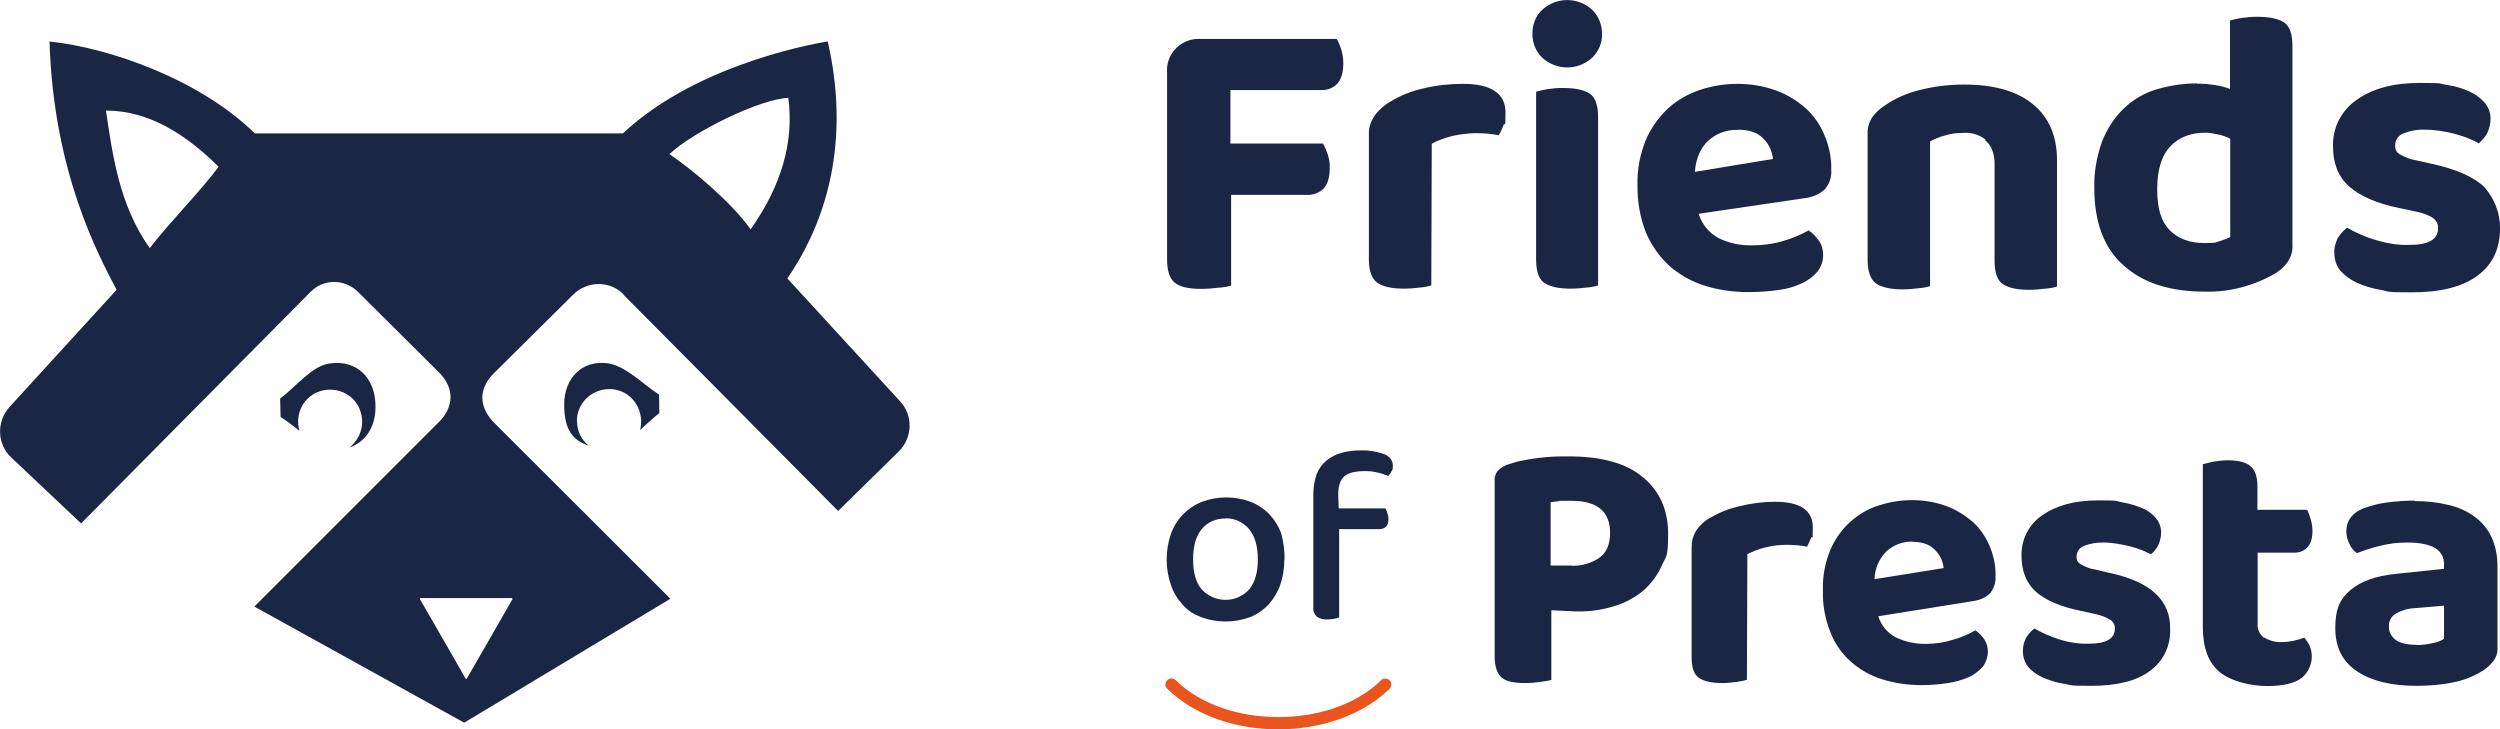 <?xml version="1.0" encoding="UTF-8"?>
<svg id="Calque_2" xmlns="http://www.w3.org/2000/svg" version="1.1" viewBox="0 0 1085.2 316.6">
  <!-- Generator: Adobe Illustrator 29.5.0, SVG Export Plug-In . SVG Version: 2.1.0 Build 137)  -->
  <defs>
    <style>
      .st0 {
        fill: #e9541f;
      }

      .st1 {
        fill: #1b2645;
      }
    </style>
  </defs>
  <g id="V2">
    <g id="FOP_logo">
      <path class="st1" d="M557.5,242.9c0,3.9-.6,7.6-1.8,11.1-1.1,3.1-2.9,6-5.1,8.5-2.3,2.3-4.9,4.2-8,5.4-6.8,2.5-14.4,2.5-21.2,0-3.1-1.2-5.9-2.9-8-5.4-2.3-2.5-4-5.2-5.1-8.5-2.5-7.3-2.5-15,0-22.3,1.1-3.1,2.9-6,5.3-8.5,2.3-2.3,5.1-4.2,8.2-5.4,6.8-2.5,14.2-2.5,21,0,3.1,1.2,5.9,3.1,8.2,5.4,2.3,2.5,4,5.2,5.2,8.5.9,3.6,1.5,7.4,1.4,11.1h0s0,0,0,0ZM531.9,225.1c-4-.1-7.7,1.5-10.3,4.6-2.5,3.1-3.7,7.4-3.7,13.1s1.2,10,3.7,13c5.2,5.7,14.1,6.2,19.8.9l.9-.9c2.5-3.1,3.7-7.4,3.7-13s-1.2-9.9-3.7-13c-2.6-3.2-6.5-4.9-10.3-4.8h0Z"/>
      <path class="st1" d="M581,220.7h20.4c.3.6.6,1.2.8,1.9.3.9.5,1.7.5,2.6,0,3.1-1.4,4.5-4.2,4.5h-17.2v38.3c-.6.3-1.4.5-2.2.6-.9.1-2,.3-2.9.3-1.7.1-3.2-.3-4.6-1.2-1.1-1.1-1.7-2.5-1.5-4v-49.3c0-2.9.5-5.9,1.4-8.5.9-2.3,2.3-4.3,4.2-5.9,1.8-1.5,4.2-2.8,6.5-3.4,2.8-.8,5.6-1.1,8.5-1.1,3.6-.1,7,.5,10.3,1.7,2,.8,3.6,2.6,3.6,4.8s-.2,1.9-.6,2.6c-.3.8-.9,1.4-1.4,2-1.5-.6-3.1-1.2-4.8-1.5-1.8-.5-3.7-.6-5.6-.6-4,0-7,.8-8.7,2.3s-2.6,4.2-2.6,7.7l.2,6.2h0Z"/>
      <path class="st1" d="M673.4,264.8v30.3c-1.5.5-3.2.6-4.8.9-2.2.3-4.3.5-6.7.5-4.9,0-8.3-.8-10.2-2.5-1.8-1.7-2.9-4.6-2.9-9.1v-76.1c-.2-1.7.5-3.6,1.7-4.8,1.4-1.2,2.9-2.2,4.8-2.6,1.8-.6,3.7-1.2,5.7-1.5,2.2-.5,4.3-.8,6.7-1.1s4.5-.5,6.8-.6,4.3-.1,6.3-.1c14.2,0,25,2.9,32.3,9,7.3,6,11,14.2,11,24.7s-.9,9.4-2.8,13.8c-1.8,4-4.5,7.7-7.9,10.7-3.7,3.1-8,5.4-12.7,6.8-5.4,1.7-11.1,2.5-16.8,2.3l-10.5-.5h0ZM682.2,245.6c4.3.1,8.7-1.1,12.2-3.6,3.1-2.3,4.5-5.9,4.5-10.7,0-9.3-5.6-13.9-16.7-13.9s-3.6,0-4.9.1-2.8.3-4.2.5v27.5h9.1,0Z"/>
      <path class="st1" d="M758.2,295.1c-1.4.5-2.9.6-4.3.9-2,.3-4.2.5-6.3.5-4.6,0-8-.8-10.2-2.3-2.2-1.6-3.1-4.5-3.1-8.8v-47.8c0-2.6.6-5.2,2.2-7.6,1.7-2.3,3.7-4.2,6.2-5.4,3.9-2.3,8-3.9,12.5-4.9,4.9-1.2,10.2-1.9,15.3-1.9,10.8,0,16.4,3.7,16.4,11s-.3,3.2-.8,4.8c-.5,1.2-1.1,2.6-1.7,3.7-2.9-.6-5.9-.8-8.8-.8s-6.2.3-9.1,1.1c-2.8.6-5.4,1.7-8,2.9l-.2,54.6h0s0,0,0,0Z"/>
      <path class="st1" d="M815.3,267.4c1.2,4,4,7.4,7.7,9.3,4,1.9,8.3,2.8,12.7,2.8s8.3-.6,12.4-1.9c3.2-.9,6.5-2.3,9.4-4,1.5,1.1,2.9,2.5,3.9,4,1.1,1.7,1.5,3.6,1.5,5.4s-.8,4.5-2.2,6.4c-1.7,1.9-3.7,3.4-6,4.5-2.9,1.2-6,2.2-9.1,2.6-3.9.6-7.7.9-11.6.9-5.7,0-11.6-.8-17.2-2.6-4.9-1.5-9.6-4.2-13.5-7.7s-7-7.9-8.8-12.8c-2.3-5.7-3.4-11.9-3.2-18.1-.2-6,.9-11.9,3.2-17.5,2-4.6,4.9-8.8,8.7-12.2,3.6-3.2,7.7-5.7,12.4-7.1,4.6-1.5,9.4-2.3,14.4-2.3s9.9.8,14.7,2.5c4.2,1.5,8,3.9,11.5,6.8,3.2,2.9,5.7,6.5,7.4,10.5,1.8,4.2,2.8,8.8,2.6,13.3.2,2.8-.8,5.6-2.6,7.6-2.2,1.9-4.8,2.9-7.6,3.2l-40.7,6.5h0s0,0,0,0ZM830.2,235.1c-4.2-.1-8.2,1.4-11.3,4.2-3.2,3.2-5.1,7.4-5.2,12.1l30-4.8c-.3-2.9-1.5-5.6-3.6-7.7-2.2-2.5-5.6-3.7-9.9-3.7h0Z"/>
      <path class="st1" d="M942,273.1c.3,7.1-2.9,13.9-8.7,18.1-5.7,4.3-14.2,6.5-25.4,6.5s-8-.3-12.1-.9c-3.2-.5-6.3-1.5-9.3-2.8-2.3-1.1-4.5-2.6-6.2-4.6-1.4-1.9-2.2-4.2-2.2-6.7s.5-4,1.4-5.9c.9-1.5,2.2-2.9,3.6-4,3.2,1.9,6.8,3.4,10.3,4.6,4.3,1.4,9,2.2,13.5,2,7.4,0,11.1-2.2,11.1-6.4.2-1.5-.6-3.1-2-4-2-1.2-4.3-2-6.7-2.5l-6.3-1.4c-8.5-1.7-15-4.5-19.2-8.2s-6.3-9-6.3-15.6c-.2-7,3.2-13.8,9-17.6,6-4.3,14.1-6.5,24.3-6.5s7.1.3,10.7.9c2.9.5,5.9,1.4,8.7,2.6,2.2.9,4.2,2.5,5.7,4.3,1.4,1.7,2.2,3.9,2.2,6s-.5,3.9-1.2,5.6c-.8,1.5-1.8,2.9-3.2,4-1.2-.6-2.5-1.2-3.7-1.7-1.5-.6-3.4-1.2-5.2-1.7-2-.5-4-.9-5.9-1.2s-3.9-.5-5.9-.5c-2.9-.1-5.9.5-8.5,1.5-1.8.8-3.1,2.5-3.1,4.5s.6,2.6,1.7,3.4c2,1.1,4,2,6.3,2.3l5.9,1.4c9.6,2,16.2,5.1,20.4,9.1,4.3,3.9,6.5,9.4,6.3,15.2h0s0,0,0,0Z"/>
      <path class="st1" d="M982.8,276.7c2.3,1.4,5.1,2.2,7.9,2,3.2,0,6.5-.8,9.6-1.9.9,1.1,1.7,2.3,2.3,3.6,2,4.8.6,10.4-3.4,13.8-2.9,2.3-7.9,3.6-15,3.6s-15.6-2-20.6-6c-4.9-4-7.4-10.5-7.4-19.6v-70.7c1.1-.3,2.6-.6,4.5-1.1,2-.3,4.2-.6,6.2-.6,4.6,0,7.9.8,9.9,2.5,2,1.5,3.1,4.6,3.1,8.8v10.2h21.6c.6,1.2,1.1,2.6,1.5,4,.5,1.7.8,3.4.8,5.1,0,3.4-.8,5.7-2.3,7.3s-3.7,2.3-5.9,2.2h-15.6v30.5c-.3,2.6.8,4.9,2.8,6.5h0s0,0,0,0Z"/>
      <path class="st1" d="M1048.1,217.5c4.9,0,9.9.5,14.8,1.7,4,.9,7.9,2.6,11.3,5.1,3.1,2.3,5.6,5.2,7.3,8.8,1.8,3.9,2.6,8.2,2.6,12.5v35.4c.2,2.3-.6,4.6-2.2,6.5-1.4,1.7-3.2,3.1-5.1,4.2-3.7,2.2-7.7,3.7-11.9,4.5-5.2,1.1-10.7,1.5-15.9,1.5-10.8,0-19.3-2-25.7-6.2s-9.6-10.4-9.6-18.9,2.2-12.7,6.5-16.4c4.3-3.7,10.8-6.2,19.8-7.1l20.9-2.2v-1.7c.2-3.1-1.4-5.9-4-7.4-2.8-1.5-6.7-2.3-11.8-2.3s-7.9.5-11.8,1.4c-3.6.8-7,2-10.2,3.2-1.4-.9-2.5-2.3-3.2-3.9-.9-1.7-1.4-3.6-1.4-5.6,0-4.6,2.5-7.9,7.3-9.9,3.4-1.2,7-2.2,10.5-2.6,3.9-.5,7.7-.8,11.8-.8h0s0,0,0,0ZM1049,280c2.3,0,4.6-.3,6.8-.8,1.8-.3,3.6-.9,5.1-1.9v-14.4l-12.8,1.1c-2.8.1-5.6.9-8,2.3-2,1.1-3.2,3.1-3.1,5.4-.2,2.3.9,4.5,2.8,6,1.8,1.4,4.9,2.2,9.3,2.2h0s0,0,0,0Z"/>
      <path class="st1" d="M580.2,16.8c.8,1.4,1.5,3.1,2,4.6.6,2,.9,4,.9,6.2,0,3.9-.9,6.8-2.6,8.7-1.8,2-4.5,2.9-7.1,2.8h-39.3v23.2h40.2c.8,1.5,1.5,3.1,2,4.6.6,2,1.1,4,.9,6.2,0,3.9-.9,6.8-2.6,8.7-1.8,1.8-4.5,2.9-7.1,2.8h-33.1v39.4c-1.8.5-3.7.8-5.6.9-2.5.3-4.9.5-7.4.5-5.6,0-9.4-.9-11.6-2.8s-3.2-5.2-3.2-10.2V31.6c-.6-7.6,5.1-14.1,12.7-14.7h60.9c0-.1,0-.1,0-.1h0Z"/>
      <path class="st1" d="M621.3,123.9c-1.7.5-3.2.8-4.9.9-2.3.3-4.6.5-7.1.5-5.2,0-9.1-.9-11.5-2.6-2.3-1.7-3.6-5.1-3.6-10v-54c-.2-3.1.8-6,2.5-8.5,1.8-2.5,4.2-4.6,7-6.2,4.3-2.6,9.1-4.5,14.1-5.6,5.7-1.4,11.5-2,17.3-2,12.2,0,18.4,4.2,18.4,12.4s-.3,3.7-.9,5.6c-.5,1.5-1.2,2.9-2,4.3-3.2-.6-6.7-.9-9.9-.9s-7,.5-10.2,1.2c-3.1.8-6.2,1.8-9,3.4l-.2,61.6h0s0,0,0,0Z"/>
      <path class="st1" d="M665.2,14.5c0-3.9,1.4-7.6,4.2-10.2,6.2-5.7,15.6-5.7,21.8,0,2.8,2.8,4.2,6.5,4.2,10.2.2,3.9-1.4,7.7-4.2,10.5-6.2,5.7-15.6,5.7-21.8,0-2.8-2.8-4.3-6.5-4.2-10.5ZM693.7,123.9c-1.7.5-3.2.8-4.9.9-2.3.3-4.6.5-7.1.5-5.2,0-9.1-.9-11.5-2.6-2.3-1.7-3.4-5.1-3.4-10V39.8c1.7-.5,3.2-.8,4.9-1.1,2.3-.3,4.6-.6,7.1-.5,5.2,0,9.1.9,11.5,2.6,2.3,1.7,3.4,5.1,3.4,10v73Z"/>
      <path class="st1" d="M737.4,92.9c1.4,4.5,4.5,8.3,8.7,10.5,4.5,2.2,9.4,3.2,14.4,3.1,4.6,0,9.4-.6,13.9-2,3.7-1.1,7.3-2.6,10.7-4.5,1.8,1.2,3.2,2.8,4.5,4.6s1.8,4,1.8,6.2-.8,5.1-2.5,7.1c-1.8,2.2-4.2,3.9-6.8,5.1-3.2,1.5-6.7,2.5-10.2,2.9-4.3.6-8.7.9-13,.9-6.5,0-13.1-.9-19.3-2.9-5.6-1.8-10.8-4.8-15.2-8.7-4.3-4-7.7-9-10-14.4-2.5-6.5-3.7-13.4-3.6-20.4-.2-6.8,1.1-13.4,3.6-19.6,2.2-5.2,5.6-9.9,9.7-13.8,4-3.6,8.8-6.3,13.9-8,5.2-1.7,10.7-2.6,16.2-2.6s11.3.9,16.5,2.8c4.8,1.7,9.1,4.3,13,7.7,3.6,3.2,6.5,7.4,8.3,11.9,2,4.8,3.1,9.9,2.9,15,.3,3.1-.9,6.2-2.9,8.5-2.3,2-5.4,3.4-8.5,3.7l-46.2,6.8h0s0,0,0,0ZM754.3,56.4c-4.6-.2-9.3,1.5-12.7,4.6-3.4,3.1-5.4,7.6-5.9,13.6l33.9-5.6c-.3-3.2-1.7-6.3-4-8.7-2.6-2.8-6.3-4-11.3-4Z"/>
      <path class="st1" d="M861.9,60.6c-2.8-2.2-6.3-3.2-9.9-2.9-2.6,0-5.2.3-7.7,1.1-2.3.6-4.5,1.5-6.5,2.6v62.8c-1.7.5-3.2.8-4.9.9-2.3.3-4.6.5-7.1.5-5.2,0-9.1-.9-11.5-2.6-2.3-1.7-3.6-5.1-3.6-10v-54.7c-.2-2.6.6-5.2,2-7.4,1.5-2,3.4-3.9,5.6-5.2,4.5-3.1,9.4-5.2,14.5-6.5,6.5-1.7,13.1-2.5,19.8-2.5,12.8,0,22.9,2.8,29.8,8.5,7,5.7,10.5,13.8,10.5,24.3v54.9c-1.7.5-3.4.8-5.1.9-2.3.3-4.6.5-7.1.5-5.2,0-9.1-.9-11.5-2.6-2.3-1.7-3.4-5.1-3.4-10v-43.1c-.3-4-1.5-7.1-4-9.1h0s0,0,0,0Z"/>
      <path class="st1" d="M953.6,36.3c2.6,0,5.1.2,7.7.6,2.3.3,4.5.9,6.7,1.7V8.9c1.2-.3,2.9-.8,5.1-1.1,2.3-.3,4.6-.6,7.1-.5,5.2,0,9.1.9,11.5,2.6,2.3,1.7,3.4,5.1,3.4,10v86.3c.2,2.5-.5,4.9-1.8,7.1-1.4,2.2-3.4,4-5.7,5.4-9.3,5.4-20,8.2-30.6,7.9-14.8,0-26.6-3.7-35.1-11.3-8.5-7.4-12.8-18.7-12.8-33.7-.2-7,1.1-13.8,3.4-20.3,2.2-5.4,5.2-10.2,9.4-14.2,4-3.9,8.8-6.7,14.2-8.3,5.7-1.7,11.6-2.6,17.6-2.6h0s0,0,0,0ZM968.1,60.2c-1.7-.8-3.2-1.4-5.1-1.8s-3.9-.8-5.7-.8c-6.3,0-11.5,2-15.2,5.9-3.7,3.9-5.7,10-5.7,18.6s1.8,14.1,5.4,17.8c3.6,3.7,8.7,5.6,15,5.6s4.5-.3,6.7-.8c1.5-.5,3.2-1.1,4.6-1.8v-42.5h0Z"/>
      <path class="st1" d="M1085.2,99.2c0,8.8-3.2,15.6-9.7,20.4-6.5,4.9-16.1,7.3-28.6,7.3s-9.1-.3-13.6-1.1c-3.7-.6-7.3-1.7-10.5-3.2-2.6-1.2-5.1-3.1-7-5.2-1.7-2.2-2.5-4.8-2.5-7.4-.2-2.3.5-4.6,1.5-6.7,1.1-1.8,2.5-3.2,4-4.5,3.7,2.2,7.6,3.9,11.8,5.2,4.9,1.5,10,2.5,15.2,2.3,8.3,0,12.5-2.3,12.5-7.1.2-1.8-.8-3.6-2.2-4.6-2.3-1.4-4.8-2.3-7.6-2.8l-7.1-1.5c-9.7-2-16.8-5.1-21.6-9.3-4.8-4.2-7.1-10-7.1-17.6-.2-8,3.7-15.5,10.2-20,6.8-4.9,15.9-7.4,27.4-7.4s8,.3,12.1.9c3.4.5,6.7,1.5,9.7,2.9,2.5,1.1,4.6,2.8,6.5,4.8,1.5,1.8,2.5,4.3,2.5,6.8s-.5,4.3-1.4,6.3c-.9,1.7-2.2,3.2-3.7,4.5-1.4-.8-2.8-1.4-4.2-2-1.8-.8-3.9-1.4-5.9-2-2.2-.6-4.5-1.1-6.7-1.4-2.2-.3-4.3-.5-6.5-.5-3.2-.2-6.7.5-9.6,1.7-2,.8-3.4,2.8-3.4,5.1s.6,2.9,2,3.9c2.2,1.2,4.6,2.2,7.1,2.6l6.7,1.5c10.7,2.3,18.4,5.7,23,10.2,4.3,4.9,6.8,11.3,6.7,17.8h0s0,0,0,0Z"/>
      <path class="st0" d="M554.8,316.6c-18.1,0-36.2-5.9-48.1-17.6-1.1-1.1-1.1-2.6,0-3.7s2.6-1.1,3.7,0c21.6,21.3,67.4,21.3,89.1,0,1.1-1.1,2.6-.9,3.7,0,1.1,1.1.9,2.6,0,3.7-12.2,11.8-30.3,17.6-48.4,17.6h0Z"/>
      <path class="st1" d="M341.8,120.8c13-18.8,28.8-53.5,17.5-102.8,0,0-55.2,8.2-88.9,39.9H110.6C86.6,34.4,47.7,20.8,21.5,18c1.7,57.1,21.5,93.2,29.1,107.8L4.1,176.7c-5.7,6.4-5.4,16.1.8,21.9l30.3,28.6,99.6-100.5c5.6-5.7,14.5-5.7,20.3-.3l.3.3,35.7,35.5c7.3,7.9,4.5,15.9-.3,20.7l-80.4,80.4,91.1,50.4,89.5-53.8-76.2-76.1c-5.7-5.6-8.5-13.8-.3-21.9s34.3-34,34.3-34c6-6,15.8-6.2,21.8-.2v.2c.1,0,93.2,93.9,93.2,93.9l26.3-25.8c6-5.9,6.4-15.6.6-21.8l-48.9-53.3h0ZM65,107.7c-13.3-18.7-16.2-40.8-19-59.7,19,0,35.2,10.8,48.9,24.4-8,10.8-21.6,24.4-29.8,35.2h0ZM222.2,259.7c.1,0,.3.1.3.3h0c0,.1-19.9,34.6-19.9,34.6,0,.1-.1.1-.3.1h-.1c0-.1-19.9-34.6-19.9-34.6-.1-.1,0-.3,0-.5h40.1,0ZM325.8,99.5c-8.4-11.8-25.2-25.8-35.2-32.6,10-9.6,39.6-24.1,51.6-24.4,2.5,19-2.9,38-16.4,57.1h0Z"/>
      <path class="st1" d="M142.9,157.8c-7.7,1.2-14.2,9.9-21.3,15.2,0,2.6.2,5.2.2,8,2.8,1.7,5.4,3.9,8.2,6-2.2-7.4,1.9-15.2,9.3-17.3,7.4-2.1,15.2,1.9,17.3,9.3,1.7,5.6-.3,11.6-4.9,15.2,6.8-2.2,11.3-8.7,11.3-17.5.1-12.7-8.2-20.7-19.9-18.9h0s0,0,0,0Z"/>
      <path class="st1" d="M250.4,183c-.1-7.7,6-13.9,13.8-14.1s13.9,6,14.1,13.8c0,1.4-.1,2.8-.5,4,2.8-2.5,5.6-5.2,8.4-7.4,0-2.6-.1-5.2-.1-8-7.4-4.8-14.4-12.4-22.3-13.6-11.1-1.5-18.9,6.4-18.9,17.9s4,15.5,10.7,17.9c-3.2-2.5-5.1-6.4-5.1-10.5h0Z"/>
    </g>
  </g>
</svg>